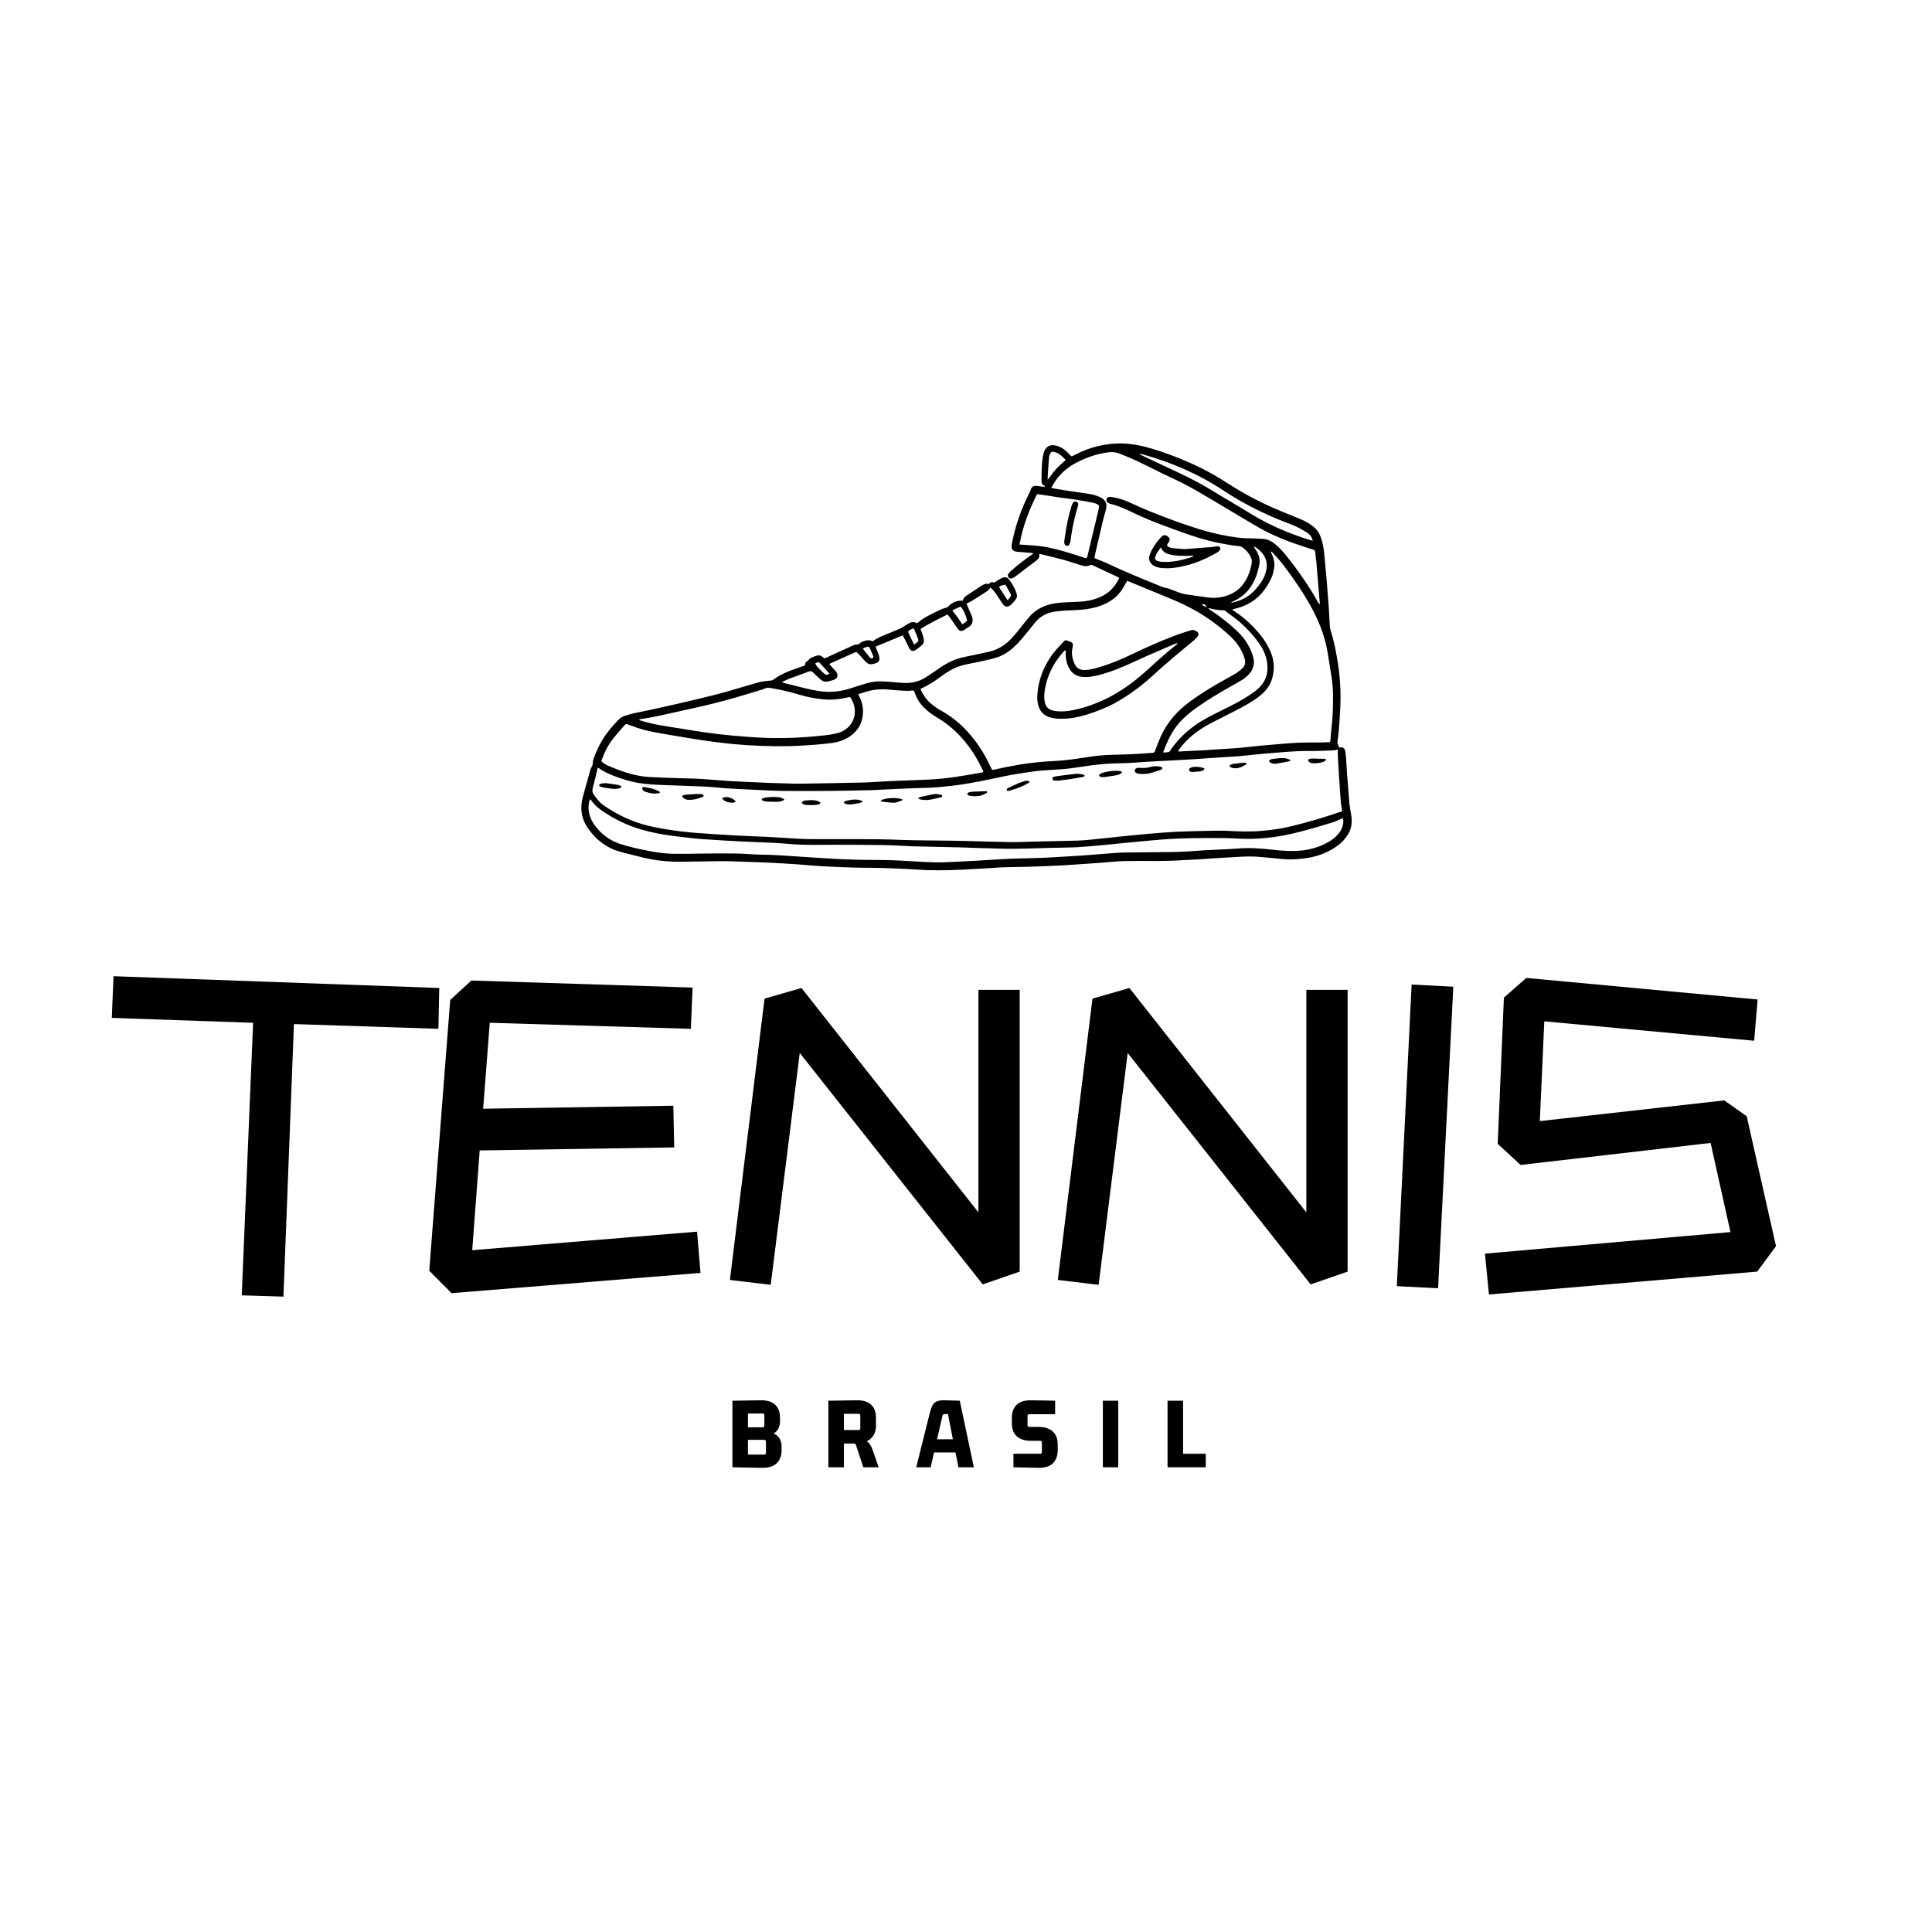 <svg version="1.0" preserveAspectRatio="xMidYMid meet" height="280" viewBox="0 0 210 210" zoomAndPan="magnify" width="280" xmlns:xlink="http://www.w3.org/1999/xlink" xmlns="http://www.w3.org/2000/svg"><defs><g></g><clipPath id="60542409bc"><path clip-rule="nonzero" d="M 63 48.129 L 147 48.129 L 147 94.629 L 63 94.629 Z M 63 48.129"></path></clipPath></defs><rect fill-opacity="1" height="252" y="-21" fill="#ffffff" width="252" x="-21"></rect><rect fill-opacity="1" height="252" y="-21" fill="#ffffff" width="252" x="-21"></rect><g clip-path="url(#60542409bc)"><path fill-rule="nonzero" fill-opacity="1" d="M 145.555 81.273 C 145.938 81.148 146.172 81.301 146.234 81.711 C 146.266 81.906 146.285 82.098 146.305 82.293 C 146.348 82.906 146.379 83.52 146.418 84.121 C 146.5 85.203 146.582 86.285 146.676 87.367 C 146.719 87.777 146.801 88.184 146.871 88.594 C 146.984 89.309 146.934 89.992 146.555 90.637 C 146.285 91.086 145.957 91.484 145.547 91.801 C 144.547 92.574 143.406 93.043 142.164 93.25 C 141.176 93.402 140.188 93.465 139.191 93.352 C 138.449 93.27 137.699 93.219 136.961 93.148 C 136.25 93.074 135.551 93.086 134.84 93.125 C 134.051 93.176 133.266 93.219 132.477 93.258 C 131.777 93.301 131.078 93.359 130.387 93.402 C 128.766 93.492 127.141 93.598 125.516 93.586 C 124.402 93.574 123.293 93.574 122.184 93.598 C 121.586 93.605 120.988 93.668 120.383 93.719 C 119.469 93.789 118.555 93.863 117.629 93.922 C 116.887 93.973 116.156 94.023 115.418 94.066 C 114.141 94.129 112.867 94.18 111.602 94.219 C 110.84 94.238 110.09 94.238 109.328 94.262 C 108.855 94.27 108.395 94.312 107.93 94.34 C 107.223 94.383 106.5 94.422 105.793 94.465 C 104.094 94.566 102.387 94.629 100.691 94.578 C 100.055 94.555 99.418 94.496 98.77 94.465 C 97.73 94.414 96.703 94.371 95.664 94.34 C 94.707 94.312 93.762 94.332 92.805 94.301 C 91.652 94.27 90.5 94.219 89.359 94.156 C 88.426 94.105 87.488 94.004 86.551 93.941 C 85.566 93.871 84.59 93.82 83.602 93.77 C 82.512 93.719 81.422 93.68 80.32 93.648 C 79.621 93.625 78.922 93.598 78.223 93.605 C 76.824 93.617 75.426 93.656 74.027 93.668 C 72.598 93.68 71.191 93.535 69.801 93.188 C 69 92.984 68.188 92.801 67.387 92.574 C 65.926 92.168 64.793 91.289 63.93 90.062 C 63.199 89.023 63.016 87.879 63.344 86.652 C 63.613 85.664 63.891 84.672 64.168 83.68 C 64.207 83.527 64.312 83.395 64.371 83.242 C 64.395 83.191 64.414 83.141 64.414 83.09 C 64.445 82.906 64.434 82.711 64.496 82.539 C 64.773 81.781 65.094 81.035 65.523 80.344 C 66.027 79.535 66.645 78.832 67.305 78.156 C 67.5 77.965 67.766 77.852 68.031 77.77 C 68.703 77.555 69.379 77.422 70.07 77.289 C 70.789 77.145 71.5 76.984 72.207 76.82 C 73.379 76.555 74.551 76.301 75.715 76.012 C 76.773 75.758 77.844 75.504 78.891 75.207 C 80.094 74.871 81.289 74.492 82.492 74.156 C 82.883 74.043 83.305 74.043 83.703 73.98 C 83.809 73.973 83.93 73.961 84.004 73.91 C 84.844 73.285 85.801 72.91 86.789 72.582 C 87.027 72.5 87.262 72.41 87.508 72.316 C 87.52 72.246 87.52 72.184 87.531 72.133 C 87.551 72.062 87.57 71.961 87.621 71.938 C 87.84 71.848 87.941 71.613 88.145 71.512 C 88.352 71.406 88.566 71.336 88.785 71.266 C 89.02 71.184 89.238 71.254 89.422 71.418 C 89.605 71.582 89.605 71.582 89.824 71.48 C 90.676 71.09 91.531 70.703 92.371 70.316 C 92.547 70.234 92.723 70.141 92.906 70.082 C 93.031 70.039 93.164 70.059 93.328 70.051 C 93.523 69.793 93.844 69.691 94.172 69.621 C 94.367 69.582 94.562 69.57 94.746 69.672 C 94.801 69.691 94.891 69.703 94.922 69.672 C 95.395 69.293 95.973 69.102 96.527 68.867 C 96.949 68.691 97.379 68.527 97.801 68.344 C 98.008 68.254 98.191 68.121 98.387 67.996 C 98.551 67.895 98.719 67.781 98.891 67.703 C 99.117 67.598 99.355 67.578 99.582 67.703 C 99.652 67.742 99.715 67.742 99.777 67.68 C 100.363 67.141 101.094 66.832 101.793 66.477 C 101.977 66.383 102.16 66.293 102.348 66.211 C 102.512 66.141 102.688 66.109 102.859 66.047 C 102.922 66.027 103.004 66.008 103.047 65.957 C 103.395 65.527 103.992 65.262 104.539 65.293 C 104.566 65.293 104.598 65.293 104.648 65.293 C 104.703 64.996 104.918 64.82 105.145 64.68 C 105.68 64.32 106.234 63.973 106.777 63.617 C 106.996 63.473 107.223 63.391 107.477 63.496 C 107.52 63.453 107.551 63.414 107.582 63.383 C 107.672 63.289 107.785 63.238 107.91 63.289 C 108.043 63.352 108.117 63.289 108.219 63.23 C 108.453 63.074 108.703 62.914 108.957 62.801 C 109.238 62.68 109.516 62.758 109.688 62.996 C 110.027 63.453 110.316 63.945 110.5 64.496 C 110.582 64.762 110.543 64.996 110.367 65.211 C 110.215 65.395 110.059 65.586 109.863 65.75 C 109.523 66.035 109.227 65.984 108.969 65.617 C 108.734 65.27 108.516 64.914 108.281 64.578 C 108.105 64.32 107.91 64.078 107.652 63.863 C 107.457 64.219 107.117 64.363 106.809 64.566 C 106.441 64.812 106.07 65.047 105.688 65.281 C 105.484 65.402 105.277 65.508 105.051 65.629 C 105.082 65.68 105.102 65.742 105.133 65.801 C 105.297 66.191 105.473 66.578 105.637 66.965 C 105.668 67.039 105.68 67.121 105.699 67.199 C 105.77 67.621 105.656 67.957 105.258 68.172 C 105.113 68.242 104.988 68.355 104.848 68.445 C 104.508 68.672 104.289 68.621 104.062 68.285 C 103.766 67.844 103.457 67.414 103.148 66.988 C 103.098 66.926 103.047 66.863 102.984 66.793 C 101.988 67.293 100.988 67.762 100.055 68.375 C 100.137 68.578 100.219 68.785 100.281 68.977 C 100.332 69.152 100.383 69.324 100.414 69.5 C 100.453 69.742 100.395 69.969 100.207 70.121 C 99.992 70.316 99.754 70.508 99.508 70.664 C 99.23 70.836 98.996 70.754 98.832 70.457 C 98.664 70.152 98.531 69.848 98.379 69.539 C 98.297 69.375 98.203 69.223 98.121 69.059 C 97.133 69.469 96.168 69.875 95.18 70.285 C 95.199 70.367 95.211 70.43 95.242 70.488 C 95.324 70.691 95.426 70.887 95.5 71.102 C 95.551 71.254 95.582 71.418 95.59 71.582 C 95.602 71.816 95.477 71.98 95.25 72.07 C 95.223 72.082 95.191 72.094 95.16 72.102 C 94.523 72.297 94.348 72.234 93.914 71.734 C 93.688 71.469 93.453 71.223 93.215 70.98 C 93.07 70.824 93.07 70.848 92.887 70.93 C 92.27 71.215 91.641 71.48 91.027 71.766 C 90.77 71.879 90.512 71.988 90.266 72.102 C 90.234 72.121 90.191 72.145 90.141 72.172 C 90.184 72.234 90.223 72.285 90.266 72.336 C 90.387 72.469 90.523 72.613 90.656 72.746 C 90.719 72.809 90.77 72.859 90.82 72.93 C 91.199 73.391 91.078 73.766 90.5 73.941 C 90.367 73.98 90.234 74.012 90.102 74.051 C 89.762 74.156 89.441 74.082 89.184 73.848 C 88.906 73.602 88.641 73.359 88.383 73.094 C 88.238 72.941 88.105 72.918 87.91 72.992 C 87.211 73.266 86.492 73.512 85.781 73.777 C 85.566 73.859 85.359 73.973 85.152 74.062 C 85.113 74.082 85.082 74.113 85 74.164 C 85.102 74.195 85.164 74.227 85.238 74.246 C 85.883 74.41 86.531 74.562 87.168 74.727 C 87.949 74.922 88.734 75.105 89.543 75.176 C 90.551 75.258 91.531 75.125 92.484 74.809 C 93.031 74.625 93.574 74.461 94.133 74.289 C 94.695 74.125 95.273 74.031 95.859 74.062 C 96.559 74.094 97.258 74.156 97.945 74.215 C 98.852 74.297 99.727 74.164 100.508 73.695 C 100.93 73.441 101.328 73.164 101.742 72.879 C 102.512 72.336 103.312 71.828 104.23 71.562 C 104.648 71.438 105.094 71.355 105.523 71.266 C 106.203 71.121 106.891 70.988 107.57 70.824 C 108.445 70.613 109.184 70.164 109.824 69.52 C 110.367 68.957 110.84 68.344 111.324 67.73 C 111.551 67.445 111.777 67.172 112.012 66.906 C 112.598 66.273 113.34 65.895 114.16 65.68 C 114.574 65.578 115.004 65.527 115.426 65.496 C 116.074 65.445 116.723 65.445 117.371 65.402 C 118.297 65.344 119.191 65.148 120.012 64.68 C 120.742 64.262 121.246 63.648 121.617 62.902 C 121.629 62.871 121.629 62.84 121.637 62.789 C 121.535 62.738 121.434 62.688 121.328 62.637 C 120.484 62.25 119.645 61.859 118.809 61.461 C 118.664 61.391 118.543 61.391 118.387 61.461 C 118.109 61.594 117.824 61.535 117.547 61.453 C 116.93 61.27 116.332 61.055 115.715 60.879 C 114.902 60.656 114.09 60.473 113.277 60.27 C 113.184 60.246 113.094 60.238 112.957 60.219 C 113.043 60.586 112.836 60.789 112.59 60.973 C 111.93 61.473 111.273 61.973 110.613 62.473 C 110.48 62.574 110.348 62.668 110.215 62.758 C 110.141 62.809 110.059 62.852 109.965 62.871 C 109.824 62.914 109.711 62.863 109.617 62.75 C 109.535 62.648 109.516 62.516 109.586 62.402 C 109.656 62.289 109.75 62.176 109.852 62.086 C 110.582 61.441 111.355 60.84 112.156 60.289 C 112.207 60.258 112.25 60.219 112.344 60.137 C 112.207 60.113 112.125 60.105 112.055 60.094 C 111.57 60.055 111.086 60.023 110.605 59.98 C 110.078 59.941 109.875 59.676 109.977 59.156 C 110.16 58.164 110.418 57.195 110.75 56.246 C 111.066 55.305 111.477 54.406 111.91 53.52 C 111.961 53.426 112.004 53.324 112.035 53.223 C 112.137 52.918 112.312 52.785 112.641 52.812 C 112.887 52.836 113.133 52.875 113.371 52.906 C 113.441 52.918 113.535 52.945 113.574 52.844 C 113.566 52.824 113.555 52.805 113.547 52.793 C 113.258 52.723 113.207 52.508 113.207 52.254 C 113.207 51.477 113.215 50.699 113.309 49.934 C 113.34 49.668 113.391 49.402 113.473 49.148 C 113.688 48.504 114.16 48.27 114.852 48.453 C 115.305 48.578 115.672 48.82 116.004 49.148 C 116.117 49.262 116.219 49.375 116.332 49.484 C 116.465 49.629 116.465 49.629 116.641 49.535 C 117.051 49.344 117.453 49.129 117.863 48.965 C 118.902 48.547 119.992 48.301 121.113 48.219 C 122.418 48.129 123.684 48.332 124.93 48.688 C 126.902 49.262 128.816 50.016 130.656 50.926 C 131.57 51.383 132.457 51.906 133.32 52.457 C 135.223 53.684 137.207 54.742 139.312 55.59 C 140.055 55.887 140.793 56.184 141.523 56.5 C 141.996 56.703 142.441 56.98 142.84 57.316 C 143.293 57.695 143.52 58.207 143.684 58.758 C 143.828 59.277 143.898 59.809 143.953 60.352 C 144.035 61.156 144.105 61.953 144.176 62.758 C 144.219 63.238 144.262 63.719 144.289 64.199 C 144.332 64.781 144.383 65.352 144.426 65.934 C 144.465 66.598 144.496 67.273 144.539 67.938 C 144.547 68.121 144.57 68.312 144.621 68.488 C 145.012 69.691 145.246 70.938 145.441 72.195 C 145.711 73.98 145.773 75.77 145.648 77.566 C 145.605 78.125 145.586 78.688 145.535 79.25 C 145.492 79.711 145.434 80.16 145.379 80.609 C 145.371 80.719 145.359 80.824 145.434 80.934 C 145.516 81.027 145.523 81.148 145.555 81.273 Z M 64.98 83.469 C 64.957 83.488 64.949 83.496 64.949 83.52 C 64.785 84.223 64.629 84.938 64.434 85.633 C 64.363 85.906 64.371 86.113 64.535 86.355 C 64.836 86.797 65.152 87.203 65.586 87.512 C 66.656 88.266 67.809 88.879 69.039 89.328 C 70.027 89.684 71.047 89.91 72.074 90.082 C 73.391 90.309 74.727 90.473 76.062 90.562 C 77.34 90.645 78.605 90.738 79.879 90.809 C 81.031 90.871 82.184 90.91 83.324 90.961 C 83.992 90.992 84.648 91.043 85.32 91.074 C 86.184 91.125 87.035 91.195 87.898 91.207 C 91.211 91.238 94.523 91.156 97.832 91.289 C 99.672 91.359 101.516 91.352 103.355 91.379 C 104.074 91.391 104.785 91.402 105.504 91.422 C 106.953 91.461 108.395 91.512 109.844 91.535 C 110.758 91.543 111.684 91.492 112.598 91.473 C 114.102 91.441 115.613 91.41 117.113 91.371 C 117.617 91.359 118.133 91.309 118.637 91.258 C 119.777 91.145 120.906 91.023 122.039 90.902 C 123.066 90.797 124.094 90.695 125.133 90.605 C 126.121 90.523 127.117 90.441 128.105 90.398 C 129.379 90.348 130.656 90.32 131.93 90.297 C 132.426 90.289 132.918 90.289 133.41 90.309 C 134.668 90.379 135.922 90.422 137.184 90.309 C 138.223 90.215 139.262 90.074 140.281 89.828 C 141.207 89.605 142.133 89.359 143.035 89.094 C 143.922 88.836 144.793 88.543 145.668 88.254 C 145.906 88.184 145.895 88.176 145.855 87.938 C 145.812 87.684 145.762 87.43 145.742 87.164 C 145.668 86.273 145.617 85.387 145.555 84.5 C 145.547 84.387 145.535 84.273 145.535 84.16 C 145.484 83.262 145.402 82.363 145.41 81.477 C 145.246 81.508 145.074 81.566 144.898 81.566 C 144.012 81.598 143.117 81.641 142.234 81.629 C 140.652 81.617 139.086 81.793 137.516 81.914 C 136.289 82.016 135.078 82.191 133.855 82.25 C 132.465 82.324 131.086 82.445 129.699 82.527 C 128.383 82.609 127.059 82.672 125.742 82.742 C 125.227 82.773 124.703 82.805 124.188 82.832 C 123.344 82.887 122.5 82.965 121.648 82.965 C 120.281 82.977 118.922 83.129 117.574 83.344 C 116.773 83.469 115.961 83.578 115.148 83.629 C 114.121 83.703 113.094 83.73 112.086 83.887 C 111.16 84.027 110.234 84.16 109.32 84.344 C 107.57 84.703 105.832 85.109 104.062 85.336 C 102.758 85.5 101.453 85.641 100.137 85.652 C 99.867 85.652 99.613 85.664 99.344 85.672 C 98.348 85.715 97.34 85.754 96.344 85.805 C 95.809 85.824 95.273 85.875 94.738 85.887 C 93.195 85.918 91.652 85.957 90.102 85.969 C 88.402 85.98 86.695 85.988 85 85.969 C 83.848 85.949 82.695 85.875 81.555 85.824 C 80.68 85.785 79.797 85.742 78.922 85.684 C 78.16 85.633 77.402 85.531 76.641 85.5 C 75.078 85.426 73.504 85.387 71.93 85.324 C 71.055 85.293 70.191 85.242 69.328 85.09 C 68.434 84.938 67.57 84.66 66.727 84.336 C 66.141 84.109 65.574 83.863 65.07 83.477 C 65.031 83.477 65 83.477 64.98 83.469 Z M 100.062 74.871 C 100.086 74.941 100.094 74.992 100.117 75.043 C 100.363 75.562 100.68 76.035 101.125 76.422 C 101.516 76.758 101.945 77.055 102.398 77.301 C 103.754 78.066 104.875 79.098 105.832 80.312 C 106.605 81.293 107.211 82.355 107.734 83.477 C 107.84 83.703 107.84 83.703 108.086 83.652 C 109.012 83.438 109.945 83.254 110.891 83.098 C 112.105 82.906 113.32 82.781 114.543 82.723 C 115.664 82.672 116.762 82.516 117.875 82.344 C 118.902 82.172 119.941 82.059 120.988 82.039 C 121.863 82.027 122.727 81.988 123.602 81.945 C 124.156 81.914 124.711 81.875 125.277 81.832 C 125.422 81.824 125.492 81.773 125.547 81.629 C 125.668 81.281 125.801 80.945 125.938 80.598 C 126.562 78.996 127.562 77.656 128.918 76.586 C 129.965 75.758 131.086 75.055 132.238 74.379 C 132.93 73.98 133.629 73.602 134.316 73.207 C 134.562 73.051 134.801 72.867 135.016 72.664 C 135.355 72.359 135.418 71.969 135.273 71.539 C 135.004 70.746 134.594 70.031 134.008 69.438 C 133.145 68.57 132.188 67.812 131.168 67.129 C 129.855 66.25 128.445 65.559 126.973 64.965 C 125.77 64.465 124.559 63.973 123.355 63.473 C 123.086 63.363 122.809 63.25 122.523 63.129 C 122.469 63.219 122.441 63.289 122.398 63.352 C 122.203 63.668 122.027 64.016 121.801 64.312 C 121.156 65.168 120.258 65.66 119.242 65.965 C 118.43 66.211 117.586 66.293 116.734 66.324 C 116.043 66.355 115.344 66.375 114.664 66.477 C 113.781 66.609 113.012 67.008 112.453 67.73 C 112.258 67.988 112.043 68.242 111.84 68.496 C 111.312 69.152 110.789 69.805 110.172 70.367 C 109.566 70.918 108.867 71.336 108.062 71.551 C 107.336 71.746 106.594 71.887 105.852 72.051 C 105.402 72.152 104.949 72.215 104.508 72.348 C 103.664 72.594 102.922 73.051 102.223 73.574 C 101.781 73.898 101.328 74.215 100.848 74.473 C 100.59 74.625 100.344 74.746 100.062 74.871 Z M 93.289 75.453 C 93.328 75.531 93.34 75.586 93.359 75.625 C 93.68 76.195 93.824 76.809 93.801 77.465 C 93.77 78.496 93.34 79.32 92.516 79.945 C 91.891 80.414 91.168 80.66 90.398 80.762 C 89.762 80.844 89.125 80.914 88.484 80.957 C 87.621 81.016 86.77 81.078 85.906 81.098 C 83.828 81.148 81.75 81.066 79.672 80.875 C 78.191 80.73 76.723 80.527 75.25 80.293 C 74.305 80.137 73.371 79.984 72.434 79.82 C 71.785 79.711 71.137 79.598 70.5 79.453 C 69.719 79.281 68.969 79.023 68.227 78.73 C 68.094 78.68 68.004 78.688 67.91 78.801 C 67.52 79.262 67.109 79.711 66.727 80.18 C 66.16 80.883 65.738 81.68 65.43 82.527 C 65.359 82.723 65.359 82.762 65.523 82.887 C 65.68 82.996 65.832 83.109 65.996 83.18 C 66.418 83.363 66.84 83.539 67.273 83.703 C 68.352 84.102 69.461 84.395 70.625 84.457 C 71.582 84.508 72.547 84.551 73.504 84.578 C 74.348 84.609 75.199 84.609 76.043 84.66 C 77.184 84.723 78.328 84.836 79.457 84.906 C 80.559 84.969 81.656 85.008 82.758 85.059 C 82.902 85.07 83.035 85.07 83.18 85.082 C 84.445 85.109 85.711 85.184 86.973 85.184 C 89.215 85.16 91.457 85.102 93.711 85.059 C 93.977 85.051 94.254 85.051 94.523 85.027 C 95.242 84.988 95.961 84.938 96.691 84.906 C 97.895 84.855 99.109 84.805 100.312 84.766 C 101.461 84.723 102.605 84.633 103.746 84.469 C 104.734 84.324 105.719 84.141 106.707 83.969 C 106.77 83.957 106.82 83.926 106.891 83.895 C 106.871 83.836 106.859 83.785 106.84 83.742 C 106.285 82.578 105.629 81.477 104.793 80.496 C 103.992 79.555 103.086 78.73 102.02 78.098 C 101.75 77.941 101.492 77.758 101.238 77.586 C 100.559 77.105 99.98 76.535 99.621 75.77 C 99.551 75.605 99.477 75.441 99.418 75.27 C 99.336 75.043 99.336 75.043 99.086 75.062 C 98.922 75.082 98.758 75.105 98.594 75.094 C 98.027 75.062 97.461 75.043 96.898 74.98 C 96.004 74.891 95.109 74.891 94.234 75.164 C 93.926 75.258 93.629 75.348 93.289 75.453 Z M 114.285 53.02 C 114.336 53.039 114.367 53.059 114.398 53.07 C 114.914 53.152 115.418 53.242 115.93 53.324 C 116.723 53.445 117.516 53.551 118.297 53.672 C 118.75 53.742 119.199 53.855 119.613 54.059 C 120.176 54.348 120.363 54.734 120.219 55.348 C 120.207 55.387 120.199 55.43 120.188 55.469 C 120.094 55.828 119.992 56.172 119.898 56.531 C 119.621 57.695 119.355 58.848 119.086 60.012 C 119.035 60.227 118.996 60.441 118.953 60.645 C 119.035 60.688 119.086 60.707 119.141 60.738 C 119.57 60.91 120.012 61.074 120.434 61.277 C 122.254 62.137 124.117 62.891 125.977 63.648 C 126.191 63.738 126.418 63.852 126.645 63.883 C 126.953 63.934 127.23 64.047 127.508 64.16 C 127.961 64.332 128.402 64.527 128.887 64.598 C 129.668 64.719 130.449 64.82 131.23 64.934 C 131.84 65.027 132.426 64.996 133.02 64.844 C 133.762 64.648 134.418 64.312 134.922 63.738 C 135.562 63.023 135.891 62.156 136.055 61.227 C 136.105 60.934 136.035 60.645 135.867 60.379 C 135.652 60.031 135.387 59.738 135.059 59.504 C 134.965 59.43 134.84 59.391 134.719 59.371 C 134.469 59.328 134.215 59.32 133.957 59.277 C 132.805 59.105 131.672 58.867 130.562 58.543 C 129.195 58.133 127.848 57.633 126.512 57.133 C 125.391 56.715 124.281 56.266 123.199 55.746 C 122.379 55.348 121.555 54.969 120.66 54.754 C 120.578 54.734 120.484 54.691 120.414 54.641 C 120.289 54.551 120.238 54.426 120.27 54.273 C 120.301 54.121 120.426 54.02 120.578 54.008 C 120.672 54 120.773 54.008 120.875 54.027 C 121.535 54.141 122.172 54.324 122.777 54.609 C 124.332 55.348 125.926 55.969 127.539 56.562 C 129.289 57.195 131.035 57.797 132.867 58.156 C 133.844 58.34 134.82 58.523 135.816 58.512 C 136.25 58.512 136.691 58.551 137.125 58.562 C 137.699 58.574 138.191 58.797 138.625 59.164 C 139.098 59.555 139.5 60.004 139.879 60.484 C 141.145 62.074 142.316 63.75 143.305 65.535 C 143.336 65.598 143.387 65.648 143.418 65.699 C 143.457 65.598 143.457 65.527 143.449 65.445 C 143.387 64.762 143.324 64.078 143.273 63.391 C 143.211 62.617 143.148 61.832 143.078 61.055 C 143.047 60.707 142.984 60.359 142.953 60.012 C 142.945 59.848 142.863 59.77 142.707 59.727 C 142.398 59.637 142.09 59.543 141.793 59.441 C 140.086 58.891 138.41 58.246 136.855 57.359 C 135.18 56.398 133.547 55.387 131.879 54.406 C 130.922 53.836 129.957 53.262 128.98 52.742 C 128.137 52.293 127.254 51.906 126.387 51.488 C 125.434 51.016 124.484 50.527 123.52 50.078 C 122.934 49.801 122.336 49.559 121.73 49.32 C 121.352 49.168 120.949 49.109 120.516 49.16 C 119.273 49.312 118.121 49.711 117.02 50.273 C 115.891 50.855 115.016 51.691 114.398 52.785 C 114.355 52.836 114.328 52.926 114.285 53.02 Z M 128.035 81.66 C 128.117 81.668 128.156 81.68 128.207 81.68 C 129 81.641 129.781 81.609 130.574 81.566 C 131.027 81.547 131.477 81.508 131.93 81.477 C 132.527 81.434 133.125 81.406 133.73 81.363 C 134.223 81.332 134.719 81.293 135.199 81.242 C 135.777 81.191 136.363 81.117 136.938 81.059 C 137.699 80.984 138.461 80.934 139.223 80.863 C 140.168 80.781 141.125 80.711 142.078 80.711 C 142.637 80.711 143.199 80.699 143.758 80.699 C 143.98 80.699 144.199 80.68 144.426 80.68 C 144.547 80.68 144.598 80.629 144.609 80.504 C 144.621 80.281 144.641 80.047 144.66 79.82 C 144.734 79.004 144.836 78.18 144.867 77.359 C 144.906 76.105 144.938 74.848 144.734 73.602 C 144.578 72.664 144.445 71.715 144.281 70.773 C 143.973 69.07 143.344 67.465 142.5 65.945 C 141.668 64.434 140.691 63.004 139.652 61.625 C 139.242 61.086 138.809 60.555 138.328 60.074 C 138.273 60.023 138.234 59.953 138.141 59.953 C 138.141 59.973 138.133 59.98 138.133 59.992 C 138.164 60.062 138.191 60.125 138.223 60.195 C 138.449 60.668 138.582 61.168 138.5 61.688 C 138.441 62.055 138.367 62.434 138.215 62.77 C 137.441 64.504 136.199 65.699 134.297 66.148 C 134.191 66.168 134.078 66.211 133.938 66.25 C 134.008 66.312 134.039 66.344 134.078 66.375 C 135.078 67.008 135.941 67.793 136.723 68.684 C 137.32 69.355 137.801 70.102 138.141 70.93 C 138.523 71.879 138.555 72.848 138.254 73.828 C 138.02 74.574 137.547 75.164 136.93 75.645 C 136.074 76.32 135.117 76.82 134.152 77.32 C 133.289 77.77 132.402 78.188 131.539 78.648 C 130.223 79.352 129.051 80.242 128.168 81.457 C 128.125 81.516 128.094 81.578 128.035 81.66 Z M 64.168 86.898 C 64.145 86.898 64.125 86.898 64.105 86.906 C 64.012 87.223 63.949 87.551 63.973 87.887 C 64.012 88.52 64.219 89.102 64.59 89.625 C 65.32 90.656 66.273 91.371 67.488 91.758 C 68.484 92.074 69.504 92.301 70.531 92.492 C 71.375 92.656 72.219 92.777 73.07 92.801 C 74.266 92.82 75.457 92.789 76.648 92.777 C 77.738 92.77 78.82 92.75 79.91 92.77 C 80.824 92.777 81.73 92.883 82.645 92.891 C 84.363 92.91 86.078 93.066 87.785 93.168 C 89.02 93.238 90.266 93.34 91.5 93.391 C 92.754 93.441 94.02 93.484 95.273 93.473 C 96.988 93.465 98.707 93.586 100.426 93.688 C 101.227 93.73 102.02 93.75 102.809 93.719 C 103.859 93.68 104.906 93.617 105.965 93.566 C 106.512 93.535 107.066 93.492 107.613 93.465 C 108.559 93.414 109.492 93.34 110.441 93.32 C 111.941 93.281 113.441 93.258 114.945 93.156 C 115.777 93.098 116.621 93.055 117.453 93.004 C 118.297 92.941 119.141 92.871 119.98 92.809 C 120.691 92.758 121.391 92.688 122.102 92.668 C 123.809 92.637 125.523 92.637 127.23 92.617 C 127.816 92.605 128.395 92.586 128.98 92.555 C 129.629 92.523 130.273 92.461 130.922 92.422 C 132.148 92.352 133.371 92.32 134.594 92.227 C 135.848 92.125 137.094 92.219 138.328 92.359 C 139.148 92.461 139.961 92.516 140.785 92.492 C 141.969 92.461 143.086 92.207 144.125 91.668 C 144.734 91.359 145.27 90.961 145.66 90.379 C 145.883 90.055 145.996 89.695 146.02 89.297 C 146.02 89.184 145.996 89.062 145.977 88.93 C 145.895 88.961 145.855 88.98 145.812 88.992 C 145.473 89.133 145.145 89.309 144.793 89.41 C 143.613 89.766 142.418 90.125 141.215 90.43 C 139.262 90.93 137.289 91.227 135.262 91.176 C 134.469 91.156 133.668 91.094 132.875 91.094 C 130.758 91.086 128.629 91.074 126.523 91.238 C 125.699 91.297 124.867 91.371 124.043 91.453 C 123.262 91.523 122.492 91.605 121.711 91.676 C 121.031 91.746 120.352 91.82 119.672 91.879 C 118.77 91.961 117.875 92.043 116.969 92.094 C 116.086 92.137 115.191 92.137 114.305 92.156 C 113.492 92.176 112.68 92.207 111.867 92.227 C 110.934 92.25 109.996 92.27 109.062 92.25 C 107.477 92.219 105.895 92.156 104.301 92.105 C 102.645 92.062 100.98 92.035 99.324 91.992 C 98.305 91.961 97.289 91.879 96.27 91.859 C 94.512 91.828 92.754 91.82 90.996 91.82 C 89.348 91.82 87.703 91.879 86.07 91.758 C 85.41 91.707 84.762 91.645 84.105 91.613 C 82.801 91.555 81.492 91.512 80.188 91.441 C 79.066 91.391 77.934 91.309 76.816 91.238 C 76.445 91.219 76.074 91.195 75.703 91.156 C 74.82 91.062 73.934 90.961 73.062 90.848 C 71.98 90.707 70.902 90.504 69.852 90.207 C 68.258 89.766 66.801 89.051 65.441 88.125 C 64.98 87.805 64.559 87.438 64.25 86.969 C 64.199 86.949 64.176 86.918 64.168 86.898 Z M 69.484 78.199 C 69.484 78.219 69.484 78.23 69.473 78.25 C 69.535 78.281 69.598 78.309 69.668 78.332 C 70.523 78.586 71.387 78.781 72.258 78.914 C 73.359 79.086 74.461 79.27 75.57 79.445 C 76.395 79.566 77.215 79.699 78.039 79.793 C 79.086 79.914 80.145 80.004 81.207 80.086 C 81.977 80.148 82.746 80.188 83.52 80.211 C 85.492 80.262 87.469 80.168 89.434 79.953 C 89.895 79.902 90.367 79.844 90.82 79.738 C 91.336 79.629 91.809 79.414 92.188 79.047 C 93.07 78.219 93.125 76.934 92.508 75.922 C 92.395 75.738 92.395 75.738 92.168 75.797 C 91.281 76.012 90.387 76.105 89.473 76.012 C 88.609 75.93 87.766 75.77 86.934 75.523 C 85.895 75.207 84.836 74.961 83.766 74.789 C 83.52 74.746 83.281 74.738 83.047 74.879 C 82.953 74.93 82.852 74.949 82.746 74.98 C 82.242 75.137 81.738 75.289 81.234 75.441 C 79.652 75.922 78.047 76.359 76.434 76.738 C 75.191 77.023 73.945 77.289 72.703 77.566 C 72.125 77.688 71.551 77.832 70.965 77.941 C 70.531 78.023 70.102 78.086 69.68 78.148 C 69.617 78.168 69.543 78.188 69.484 78.199 Z M 110.809 59.188 C 110.984 59.195 111.129 59.207 111.262 59.215 C 111.879 59.266 112.508 59.289 113.125 59.371 C 114.297 59.523 115.438 59.859 116.566 60.207 C 117.012 60.34 117.441 60.492 117.875 60.637 C 118.09 60.707 118.121 60.688 118.191 60.473 C 118.203 60.453 118.203 60.422 118.215 60.402 C 118.328 59.91 118.441 59.422 118.562 58.922 C 118.801 57.941 119.035 56.949 119.273 55.969 C 119.336 55.723 119.395 55.48 119.438 55.234 C 119.488 54.949 119.449 54.875 119.18 54.766 C 119.078 54.723 118.965 54.672 118.852 54.652 C 118.273 54.539 117.688 54.426 117.102 54.336 C 116.527 54.242 115.953 54.184 115.363 54.102 C 114.562 53.988 113.762 53.855 112.949 53.734 C 112.723 53.703 112.723 53.703 112.629 53.906 C 111.922 55.324 111.344 56.805 110.984 58.348 C 110.945 58.625 110.883 58.879 110.809 59.188 Z M 126.418 81.793 C 126.801 81.762 127.148 81.855 127.293 81.434 C 127.293 81.426 127.305 81.426 127.305 81.414 C 128.156 80.23 129.195 79.25 130.441 78.473 C 131.488 77.832 132.609 77.309 133.711 76.758 C 134.676 76.27 135.621 75.746 136.484 75.082 C 137.598 74.227 137.957 73.102 137.68 71.754 C 137.535 71.051 137.215 70.406 136.793 69.836 C 135.93 68.641 134.883 67.621 133.668 66.773 C 133.523 66.672 133.371 66.566 133.238 66.445 C 133.156 66.363 133.062 66.332 132.949 66.332 C 132.445 66.332 131.953 66.25 131.469 66.117 C 131.426 66.109 131.387 66.109 131.344 66.109 C 131.395 66.191 131.457 66.242 131.52 66.281 C 132.566 66.957 133.547 67.73 134.461 68.59 C 135.293 69.375 135.898 70.305 136.207 71.406 C 136.395 72.07 136.281 72.684 135.816 73.215 C 135.582 73.48 135.324 73.715 135.016 73.898 C 134.637 74.125 134.254 74.348 133.863 74.562 C 132.539 75.309 131.223 76.086 129.977 76.984 C 129.289 77.484 128.641 78.016 128.094 78.668 C 127.488 79.395 127.047 80.219 126.688 81.098 C 126.605 81.312 126.531 81.527 126.418 81.793 Z M 123.91 49.332 C 123.898 49.352 123.898 49.375 123.891 49.383 C 123.922 49.402 123.941 49.414 123.973 49.434 C 124.855 49.852 125.742 50.262 126.625 50.68 C 128.238 51.438 129.855 52.172 131.387 53.102 C 132.938 54.039 134.5 54.957 136.043 55.898 C 138.059 57.125 140.219 58.031 142.473 58.727 C 142.531 58.746 142.605 58.746 142.695 58.758 C 142.582 58.359 142.379 58.082 142.07 57.891 C 141.699 57.664 141.328 57.441 140.938 57.254 C 140.547 57.07 140.137 56.918 139.727 56.766 C 137.34 55.848 135.078 54.703 132.949 53.293 C 130.234 51.508 127.281 50.23 124.148 49.375 C 124.062 49.363 123.98 49.344 123.91 49.332 Z M 136.312 59.43 C 136.312 59.473 136.301 59.492 136.312 59.504 C 136.344 59.555 136.383 59.613 136.426 59.664 C 136.824 60.195 137.012 60.789 136.867 61.461 C 136.785 61.82 136.703 62.176 136.578 62.523 C 136.117 63.84 135.281 64.844 133.965 65.395 C 133.914 65.414 133.875 65.445 133.801 65.477 C 133.863 65.484 133.883 65.508 133.906 65.496 C 133.957 65.496 134.008 65.484 134.051 65.477 C 135.027 65.25 135.848 64.781 136.508 64.027 C 136.949 63.516 137.34 62.973 137.547 62.32 C 137.711 61.82 137.762 61.32 137.586 60.809 C 137.391 60.238 136.988 59.828 136.484 59.492 C 136.434 59.461 136.371 59.449 136.312 59.43 Z M 113.883 52.152 C 114.203 51.742 114.461 51.344 114.777 50.996 C 115.098 50.641 115.469 50.332 115.84 49.996 C 115.57 49.73 115.324 49.445 114.984 49.27 C 114.852 49.199 114.695 49.148 114.543 49.117 C 114.348 49.066 114.223 49.137 114.141 49.312 C 114.09 49.434 114.039 49.578 114.027 49.711 C 113.965 50.445 113.926 51.172 113.875 51.906 C 113.875 51.977 113.883 52.047 113.883 52.152 Z M 103.508 66.355 C 103.727 66.629 103.91 66.855 104.086 67.098 C 104.258 67.344 104.414 67.598 104.598 67.863 C 104.723 67.781 104.824 67.723 104.918 67.652 C 105.113 67.52 105.133 67.457 105.07 67.242 C 104.957 66.844 104.785 66.457 104.566 66.109 C 104.477 65.957 104.426 65.934 104.258 65.996 C 104.012 66.098 103.777 66.223 103.508 66.355 Z M 109.523 65.25 C 109.629 65.117 109.711 65.016 109.801 64.914 C 109.895 64.801 109.914 64.68 109.844 64.555 C 109.668 64.23 109.492 63.914 109.32 63.598 C 109.309 63.566 109.266 63.555 109.258 63.547 C 109.125 63.578 109.012 63.605 108.887 63.637 C 108.762 63.668 108.66 63.73 108.598 63.832 C 108.906 64.293 109.207 64.75 109.523 65.25 Z M 99.363 70.07 C 99.52 69.949 99.633 69.867 99.734 69.773 C 99.816 69.703 99.848 69.602 99.816 69.508 C 99.672 69.141 99.531 68.773 99.375 68.406 C 99.336 68.312 99.262 68.293 99.168 68.336 C 98.996 68.418 98.82 68.508 98.695 68.672 C 98.902 69.133 99.117 69.582 99.363 70.07 Z M 90.152 73.215 C 89.793 72.816 89.441 72.418 89.094 72.043 C 89.051 72 88.957 71.98 88.898 71.988 C 88.805 72.012 88.711 72.062 88.609 72.113 C 88.703 72.254 88.754 72.398 88.844 72.492 C 89.094 72.746 89.348 73 89.617 73.246 C 89.781 73.391 89.926 73.379 90.152 73.215 Z M 93.781 70.5 C 94.039 70.824 94.285 71.141 94.531 71.449 C 94.551 71.48 94.582 71.512 94.625 71.531 C 94.727 71.59 94.82 71.562 94.902 71.5 C 94.934 71.469 94.941 71.379 94.922 71.328 C 94.801 71.02 94.664 70.715 94.523 70.406 C 94.5 70.355 94.41 70.285 94.355 70.297 C 94.16 70.324 93.965 70.375 93.781 70.5 Z M 131.141 66.035 C 131.004 65.668 130.922 65.629 130.605 65.719 C 130.789 65.832 130.945 65.926 131.141 66.035 Z M 131.141 66.035" fill="#000000"></path></g><path fill-rule="nonzero" fill-opacity="1" d="M 124.168 83.469 C 124.477 83.496 124.773 83.438 125.082 83.355 C 125.441 83.254 125.801 83.273 126.152 83.344 C 126.246 83.363 126.328 83.406 126.336 83.508 C 126.348 83.621 126.254 83.652 126.164 83.68 C 125.77 83.805 125.379 83.945 124.988 84.051 C 124.723 84.109 124.434 84.121 124.156 84.129 C 124.012 84.141 123.859 84.109 123.715 84.09 C 123.488 84.059 123.344 83.938 123.344 83.762 C 123.344 83.59 123.5 83.477 123.727 83.457 C 123.879 83.457 124.012 83.469 124.168 83.469 Z M 124.168 83.469" fill="#000000"></path><path fill-rule="nonzero" fill-opacity="1" d="M 114.738 84.844 C 114.695 84.844 114.637 84.844 114.582 84.836 C 114.48 84.816 114.398 84.754 114.398 84.641 C 114.387 84.527 114.461 84.457 114.562 84.426 C 114.594 84.418 114.625 84.406 114.656 84.406 C 115.016 84.355 115.363 84.293 115.727 84.254 C 116.094 84.203 116.477 84.16 116.848 84.121 C 117.145 84.078 117.434 84.121 117.719 84.191 C 117.762 84.203 117.801 84.211 117.832 84.234 C 117.914 84.273 117.914 84.367 117.832 84.406 C 117.781 84.426 117.719 84.445 117.668 84.457 C 117.215 84.539 116.762 84.621 116.312 84.691 C 115.848 84.766 115.387 84.805 114.922 84.867 C 114.859 84.836 114.809 84.836 114.738 84.844 Z M 114.738 84.844" fill="#000000"></path><path fill-rule="nonzero" fill-opacity="1" d="M 121.988 83.926 C 121.844 84.09 121.688 84.172 121.516 84.223 C 121.391 84.254 121.258 84.285 121.133 84.305 C 120.773 84.367 120.402 84.418 120.043 84.469 C 119.91 84.488 119.766 84.469 119.633 84.445 C 119.57 84.438 119.5 84.375 119.477 84.312 C 119.449 84.234 119.508 84.16 119.59 84.121 C 119.703 84.07 119.828 84.008 119.953 83.969 C 120.477 83.824 121.012 83.773 121.555 83.785 C 121.688 83.805 121.832 83.824 121.988 83.926 Z M 121.988 83.926" fill="#000000"></path><path fill-rule="nonzero" fill-opacity="1" d="M 74.996 86.938 C 74.859 86.93 74.707 86.938 74.582 86.898 C 74.449 86.855 74.316 86.773 74.215 86.684 C 74.109 86.59 74.141 86.488 74.266 86.438 C 74.367 86.398 74.469 86.387 74.574 86.379 C 74.973 86.348 75.375 86.316 75.777 86.305 C 75.949 86.297 76.117 86.316 76.289 86.324 C 76.371 86.336 76.453 86.367 76.477 86.457 C 76.496 86.562 76.402 86.602 76.332 86.633 C 75.898 86.816 75.457 86.93 74.996 86.938 Z M 74.996 86.938" fill="#000000"></path><path fill-rule="nonzero" fill-opacity="1" d="M 65.781 85.109 C 66.254 85.184 66.738 85.242 67.211 85.324 C 67.293 85.336 67.387 85.375 67.469 85.418 C 67.559 85.469 67.57 85.551 67.477 85.609 C 67.418 85.652 67.355 85.691 67.281 85.703 C 67.066 85.734 66.84 85.766 66.625 85.742 C 66.254 85.715 65.895 85.652 65.535 85.59 C 65.422 85.57 65.297 85.52 65.195 85.469 C 65.094 85.406 65.094 85.324 65.195 85.254 C 65.328 85.152 65.484 85.141 65.637 85.141 C 65.688 85.141 65.738 85.141 65.781 85.141 C 65.781 85.121 65.781 85.109 65.781 85.109 Z M 65.781 85.109" fill="#000000"></path><path fill-rule="nonzero" fill-opacity="1" d="M 99.797 86.766 C 99.867 86.723 99.91 86.684 99.949 86.664 C 100.074 86.621 100.199 86.59 100.332 86.562 C 100.672 86.488 101.012 86.438 101.34 86.348 C 101.656 86.266 101.977 86.316 102.285 86.387 C 102.348 86.398 102.398 86.469 102.43 86.531 C 102.441 86.551 102.355 86.641 102.316 86.652 C 101.629 86.797 100.949 87.051 100.207 86.93 C 99.992 86.887 99.973 86.898 99.797 86.766 Z M 99.797 86.766" fill="#000000"></path><path fill-rule="nonzero" fill-opacity="1" d="M 140.32 82.641 C 140.207 82.691 140.148 82.742 140.074 82.762 C 139.621 82.855 139.172 82.938 138.719 83.008 C 138.492 83.039 138.273 83.008 138.078 82.887 C 138.02 82.844 137.938 82.773 137.938 82.711 C 137.938 82.66 138.027 82.598 138.102 82.559 C 138.152 82.527 138.223 82.508 138.285 82.496 C 138.82 82.465 139.355 82.305 139.898 82.465 C 140.023 82.508 140.156 82.539 140.32 82.641 Z M 140.32 82.641" fill="#000000"></path><path fill-rule="nonzero" fill-opacity="1" d="M 85.258 86.898 C 85.184 86.961 85.145 87.012 85.102 87.02 C 84.938 87.07 84.773 87.145 84.609 87.145 C 84.156 87.152 83.703 87.145 83.262 87.121 C 83.137 87.113 83.004 87.07 82.891 87.012 C 82.777 86.961 82.777 86.848 82.891 86.785 C 82.996 86.734 83.109 86.703 83.223 86.684 C 83.727 86.621 84.23 86.602 84.742 86.664 C 84.906 86.703 85.07 86.766 85.258 86.898 Z M 85.258 86.898" fill="#000000"></path><path fill-rule="nonzero" fill-opacity="1" d="M 111.93 85 C 111.797 85.09 111.684 85.172 111.57 85.234 C 111.109 85.477 110.625 85.672 110.121 85.824 C 109.977 85.867 109.844 85.918 109.699 85.957 C 109.555 86 109.453 85.969 109.434 85.875 C 109.402 85.754 109.492 85.691 109.574 85.652 C 109.977 85.469 110.379 85.273 110.777 85.102 C 111.016 85.008 111.254 84.938 111.5 84.875 C 111.633 84.855 111.777 84.844 111.93 85 Z M 111.93 85" fill="#000000"></path><path fill-rule="nonzero" fill-opacity="1" d="M 95.703 87.062 C 96.055 86.703 97.574 86.633 98.121 86.918 C 98.102 86.938 98.09 86.98 98.07 86.988 C 97.73 87.121 97.391 87.285 97.012 87.254 C 96.672 87.223 96.32 87.195 95.98 87.152 C 95.891 87.145 95.809 87.09 95.703 87.062 Z M 95.703 87.062" fill="#000000"></path><path fill-rule="nonzero" fill-opacity="1" d="M 87.129 87.254 C 87.23 87.07 87.406 87.02 87.57 87.012 C 88.055 86.961 88.547 86.918 89.02 87.133 C 89.031 87.145 89.051 87.145 89.062 87.152 C 89.102 87.195 89.176 87.246 89.176 87.285 C 89.176 87.328 89.102 87.398 89.051 87.41 C 88.887 87.449 88.711 87.5 88.547 87.5 C 88.258 87.512 87.973 87.512 87.684 87.5 C 87.477 87.488 87.273 87.438 87.129 87.254 Z M 87.129 87.254" fill="#000000"></path><path fill-rule="nonzero" fill-opacity="1" d="M 105.125 86.297 C 105.184 86.152 105.32 86.121 105.441 86.09 C 105.555 86.059 105.688 86.059 105.801 86.051 C 106.266 86.031 106.719 86.008 107.18 86 C 107.223 86 107.273 86.039 107.324 86.059 C 107.293 86.102 107.281 86.172 107.242 86.191 C 107.066 86.285 106.891 86.387 106.707 86.449 C 106.297 86.57 105.863 86.57 105.441 86.5 C 105.309 86.48 105.184 86.438 105.125 86.297 Z M 105.125 86.297" fill="#000000"></path><path fill-rule="nonzero" fill-opacity="1" d="M 71.727 86.152 C 71.664 86.184 71.602 86.223 71.539 86.234 C 71.332 86.246 71.117 86.273 70.914 86.246 C 70.664 86.215 70.418 86.133 70.172 86.07 C 70.02 86.031 69.895 85.938 69.824 85.785 C 69.762 85.652 69.812 85.57 69.965 85.551 C 69.996 85.551 70.027 85.551 70.07 85.551 C 70.543 85.641 71.027 85.715 71.457 85.93 C 71.551 85.969 71.633 86.031 71.727 86.082 C 71.727 86.102 71.727 86.121 71.727 86.152 Z M 71.727 86.152" fill="#000000"></path><path fill-rule="nonzero" fill-opacity="1" d="M 143.211 82.477 C 143.438 82.477 143.672 82.465 143.898 82.477 C 143.992 82.477 144.125 82.477 144.125 82.598 C 144.125 82.648 144.012 82.73 143.941 82.762 C 143.531 82.945 143.086 82.988 142.645 82.957 C 142.492 82.945 142.359 82.887 142.254 82.773 C 142.141 82.648 142.172 82.547 142.328 82.496 C 142.43 82.465 142.531 82.457 142.645 82.457 C 142.832 82.445 143.027 82.457 143.211 82.457 C 143.199 82.465 143.211 82.477 143.211 82.477 Z M 143.211 82.477" fill="#000000"></path><path fill-rule="nonzero" fill-opacity="1" d="M 93.793 87.113 C 93.637 87.254 93.461 87.266 93.309 87.305 C 93.07 87.355 92.824 87.398 92.578 87.43 C 92.332 87.461 92.086 87.449 91.859 87.355 C 91.797 87.336 91.746 87.266 91.734 87.203 C 91.727 87.172 91.809 87.09 91.859 87.082 C 92.477 86.918 93.094 86.797 93.711 87.062 C 93.73 87.062 93.75 87.082 93.793 87.113 Z M 93.793 87.113" fill="#000000"></path><path fill-rule="nonzero" fill-opacity="1" d="M 135.18 82.906 C 135.23 82.906 135.312 82.895 135.395 82.906 C 135.488 82.914 135.508 83.008 135.449 83.07 C 135.375 83.129 135.293 83.18 135.199 83.23 C 134.883 83.414 134.543 83.527 134.172 83.508 C 134.027 83.496 133.883 83.438 133.75 83.387 C 133.699 83.363 133.637 83.293 133.648 83.242 C 133.648 83.191 133.719 83.129 133.77 83.109 C 133.863 83.07 133.977 83.039 134.078 83.027 C 134.43 82.988 134.789 82.945 135.18 82.906 Z M 135.18 82.906" fill="#000000"></path><path fill-rule="nonzero" fill-opacity="1" d="M 130.953 83.57 C 130.801 83.742 130.656 83.824 130.469 83.844 C 130.184 83.863 129.895 83.895 129.605 83.906 C 129.555 83.906 129.504 83.906 129.465 83.895 C 129.359 83.863 129.277 83.812 129.258 83.711 C 129.238 83.59 129.297 83.508 129.402 83.457 C 129.492 83.414 129.586 83.387 129.68 83.375 C 129.996 83.312 130.316 83.363 130.637 83.426 C 130.738 83.438 130.832 83.508 130.953 83.57 Z M 130.953 83.57" fill="#000000"></path><path fill-rule="nonzero" fill-opacity="1" d="M 79.992 87.145 C 79.559 87.387 78.738 87.184 78.5 86.785 C 78.809 86.48 79.633 86.664 79.992 87.145 Z M 79.992 87.145" fill="#000000"></path><path fill-rule="nonzero" fill-opacity="1" d="M 115.457 78.125 C 115.035 78.117 114.605 78.117 114.184 77.992 C 113.41 77.781 112.98 77.27 112.816 76.504 C 112.691 75.941 112.754 75.379 112.836 74.82 C 113.043 73.418 113.617 72.164 114.469 71.031 C 114.809 70.582 115.211 70.172 115.59 69.766 C 115.777 69.559 115.898 69.559 116.156 69.691 C 116.219 69.723 116.281 69.742 116.344 69.754 C 116.539 69.816 116.629 69.926 116.621 70.133 C 116.621 70.223 116.598 70.316 116.578 70.398 C 116.434 71.012 116.547 71.59 116.805 72.164 C 117 72.602 117.34 72.816 117.832 72.828 C 118.297 72.836 118.75 72.727 119.191 72.602 C 120.539 72.234 121.812 71.703 123.066 71.102 C 124.566 70.375 126.09 69.703 127.652 69.109 C 128.23 68.887 128.816 68.711 129.402 68.52 C 129.66 68.426 129.883 68.496 130.102 68.652 C 130.273 68.773 130.328 68.945 130.215 69.121 C 130.102 69.293 129.945 69.449 129.793 69.59 C 129.043 70.215 128.281 70.824 127.539 71.461 C 126.695 72.172 125.875 72.918 125.051 73.656 C 123.898 74.688 122.656 75.586 121.309 76.352 C 120.312 76.91 119.242 77.32 118.152 77.668 C 117.266 77.941 116.383 78.125 115.457 78.125 Z M 115.84 70.691 C 115.766 70.715 115.746 70.715 115.734 70.715 C 115.703 70.734 115.672 70.766 115.645 70.797 C 114.707 71.805 114.051 72.969 113.711 74.297 C 113.566 74.879 113.461 75.473 113.523 76.062 C 113.598 76.801 113.945 77.145 114.555 77.258 C 115.086 77.359 115.621 77.34 116.148 77.27 C 117.555 77.055 118.891 76.594 120.168 75.984 C 121.742 75.215 123.16 74.207 124.457 73.043 C 125.586 72.031 126.695 71 127.891 70.059 C 127.93 70.031 127.961 69.977 128.004 69.938 C 127.973 69.926 127.961 69.906 127.953 69.906 C 127.848 69.938 127.746 69.969 127.652 70.008 C 126.297 70.602 124.938 71.164 123.59 71.785 C 122.266 72.398 120.93 72.992 119.508 73.359 C 118.922 73.512 118.336 73.625 117.73 73.582 C 117.102 73.543 116.609 73.285 116.281 72.746 C 116.023 72.336 115.891 71.887 115.848 71.406 C 115.828 71.195 115.84 70.957 115.84 70.691 Z M 115.84 70.691" fill="#000000"></path><path fill-rule="nonzero" fill-opacity="1" d="M 128.762 59.688 C 129.41 59.637 130.078 59.582 130.738 59.531 C 131.117 59.504 131.508 59.48 131.891 59.449 C 131.98 59.441 132.066 59.398 132.156 59.391 C 132.25 59.379 132.352 59.359 132.445 59.391 C 132.641 59.441 132.711 59.637 132.598 59.789 C 132.516 59.902 132.414 59.992 132.289 60.062 C 131.242 60.656 130.164 61.156 128.988 61.453 C 128.094 61.676 127.191 61.832 126.254 61.738 C 125.957 61.707 125.668 61.645 125.41 61.492 C 124.98 61.238 124.805 60.82 124.961 60.34 C 125.012 60.164 125.094 59.98 125.176 59.82 C 125.453 59.277 125.812 58.789 126.234 58.359 C 126.316 58.277 126.41 58.207 126.512 58.176 C 126.719 58.113 127.129 58.398 127.141 58.613 C 127.141 58.707 127.098 58.797 127.059 58.891 C 127.016 58.98 126.945 59.055 126.902 59.133 C 126.832 59.277 126.84 59.348 126.973 59.422 C 127.117 59.492 127.273 59.562 127.438 59.582 C 127.867 59.625 128.312 59.645 128.762 59.688 Z M 129.719 60.473 C 129.719 60.453 129.711 60.43 129.711 60.422 C 129.648 60.41 129.598 60.402 129.535 60.402 C 129.238 60.41 128.949 60.43 128.652 60.422 C 128.117 60.41 127.582 60.391 127.066 60.246 C 126.707 60.145 126.41 59.961 126.234 59.625 C 126.215 59.582 126.203 59.555 126.172 59.492 C 125.926 59.84 125.711 60.137 125.586 60.473 C 125.492 60.727 125.555 60.879 125.812 60.973 C 125.977 61.035 126.164 61.062 126.336 61.074 C 127.344 61.125 128.312 60.934 129.266 60.637 C 129.422 60.574 129.566 60.523 129.719 60.473 Z M 129.719 60.473" fill="#000000"></path><path fill-rule="nonzero" fill-opacity="1" d="M 115.672 58.891 C 115.703 58.684 115.727 58.461 115.766 58.234 C 115.93 57.176 116.125 56.113 116.445 55.082 C 116.477 54.969 116.516 54.848 116.578 54.734 C 116.68 54.539 116.836 54.469 117 54.531 C 117.164 54.59 117.238 54.754 117.184 54.957 C 117.102 55.246 117 55.531 116.93 55.828 C 116.68 56.777 116.496 57.734 116.371 58.707 C 116.352 58.828 116.332 58.949 116.289 59.062 C 116.23 59.266 116.086 59.359 115.93 59.328 C 115.785 59.297 115.695 59.176 115.684 58.98 C 115.672 58.973 115.672 58.949 115.672 58.891 Z M 115.672 58.891" fill="#000000"></path><g fill-opacity="1" fill="#000000"><g transform="translate(14.777, 140.703)"><g><path d="M 17.172 -29.391 L 16.031 0.234 L 11.5 0.094 L 12.734 -29.531 L -2.625 -30.062 L -2.438 -34.594 L 32.969 -33.312 L 32.875 -28.875 Z M 17.172 -29.391"></path></g></g></g><g fill-opacity="1" fill="#000000"><g transform="translate(44.266, 140.703)"><g><path d="M 2.391 -2.578 L 4.672 -32.016 L 6.969 -34.125 L 31.016 -33.359 L 30.828 -28.875 L 8.969 -29.531 L 8.25 -20.188 L 28.922 -20.516 L 29.016 -15.984 L 7.875 -15.656 L 7.062 -4.812 L 31.5 -6.828 L 31.875 -2.344 L 4.812 -0.141 Z M 2.391 -2.578"></path></g></g></g><g fill-opacity="1" fill="#000000"><g transform="translate(77.43, 140.703)"><g><path d="M 1.906 -1.578 L 5.672 -32.156 L 9.688 -33.312 L 28.922 -8.922 L 28.922 -33.109 L 33.406 -33.109 L 33.406 -2.484 L 29.391 -1.094 L 9.5 -26.25 L 6.344 -1.047 Z M 1.906 -1.578"></path></g></g></g><g fill-opacity="1" fill="#000000"><g transform="translate(113.074, 140.703)"><g><path d="M 1.906 -1.578 L 5.672 -32.156 L 9.688 -33.312 L 28.922 -8.922 L 28.922 -33.109 L 33.406 -33.109 L 33.406 -2.484 L 29.391 -1.094 L 9.5 -26.25 L 6.344 -1.047 Z M 1.906 -1.578"></path></g></g></g><g fill-opacity="1" fill="#000000"><g transform="translate(148.719, 140.703)"><g><path d="M 3.109 -0.906 L 4.719 -33.688 L 9.25 -33.453 L 7.594 -0.672 Z M 3.109 -0.906"></path></g></g></g><g fill-opacity="1" fill="#000000"><g transform="translate(159.264, 140.703)"><g><path d="M 2.141 -4.438 L 28.828 -6.781 L 26.672 -16.469 L 6.016 -14.078 L 3.531 -16.375 L 4.203 -32.266 L 6.641 -34.406 L 31.781 -32.062 L 31.406 -27.578 L 8.594 -29.688 L 8.109 -18.844 L 28.156 -21.094 L 30.594 -19.375 L 33.781 -5.25 L 31.734 -2.484 L 2.578 0 Z M 2.141 -4.438"></path></g></g></g><g fill-opacity="1" fill="#000000"><g transform="translate(78.877, 159.486)"><g><path d="M 6.078 -1.828 L 6.078 -2.25 C 6.066 -2.945 5.781 -3.422 5.219 -3.672 C 5.664 -3.941 5.895 -4.375 5.906 -4.969 L 5.906 -5.406 C 5.906 -6.301 5.523 -6.883 4.766 -7.156 C 4.484 -7.25 4.16 -7.289 3.797 -7.281 L 0.734 -7.234 L 0.734 0 L 3.969 0.062 C 5 0.07 5.656 -0.289 5.938 -1.031 C 6.031 -1.27 6.078 -1.535 6.078 -1.828 Z M 4.219 -2.984 C 4.312 -2.961 4.363 -2.91 4.375 -2.828 L 4.375 -1.531 C 4.352 -1.438 4.301 -1.383 4.219 -1.375 L 2.422 -1.375 L 2.422 -2.984 Z M 4.047 -5.844 C 4.141 -5.832 4.191 -5.781 4.203 -5.688 L 4.203 -4.5 C 4.18 -4.406 4.129 -4.352 4.047 -4.344 L 2.422 -4.344 L 2.422 -5.844 Z M 4.047 -5.844"></path></g></g></g><g fill-opacity="1" fill="#000000"><g transform="translate(89.244, 159.486)"><g><path d="M 2.484 0 L 2.484 -2.578 L 3.609 -2.578 C 3.691 -2.578 3.75 -2.535 3.781 -2.453 C 3.789 -2.441 3.797 -2.426 3.797 -2.406 L 4.594 0 L 6.266 0 L 5.562 -2 C 5.414 -2.395 5.219 -2.672 4.969 -2.828 C 5.582 -3.129 5.914 -3.633 5.969 -4.344 C 5.969 -4.406 5.969 -4.469 5.969 -4.531 L 5.969 -5.406 C 5.969 -6.301 5.594 -6.883 4.844 -7.156 C 4.551 -7.25 4.227 -7.289 3.875 -7.281 L 0.797 -7.234 L 0.797 0 Z M 4.109 -5.812 C 4.203 -5.801 4.254 -5.75 4.266 -5.656 L 4.266 -4.203 C 4.254 -4.098 4.203 -4.047 4.109 -4.047 L 2.484 -4.047 L 2.484 -5.812 Z M 4.109 -5.812"></path></g></g></g><g fill-opacity="1" fill="#000000"><g transform="translate(99.51, 159.486)"><g><path d="M 6.344 0 L 4.812 -7.234 L 3.172 -7.281 C 2.586 -7.301 2.18 -7.172 1.953 -6.891 C 1.805 -6.703 1.676 -6.379 1.562 -5.922 L 0.078 0 L 1.656 0 L 2.016 -1.609 L 4.344 -1.609 L 4.672 0 Z M 2.938 -5.625 C 2.977 -5.719 3.031 -5.77 3.094 -5.781 L 3.531 -5.781 L 4.062 -3.047 L 2.344 -3.047 Z M 2.938 -5.625"></path></g></g></g><g fill-opacity="1" fill="#000000"><g transform="translate(109.672, 159.486)"><g><path d="M 2.172 -4.391 C 2.078 -4.41 2.023 -4.461 2.016 -4.547 L 2.016 -5.594 C 2.023 -5.695 2.078 -5.754 2.172 -5.766 L 5.016 -5.766 L 5.016 -7.234 L 2.406 -7.281 C 1.406 -7.301 0.754 -6.953 0.453 -6.234 C 0.359 -5.984 0.312 -5.707 0.312 -5.406 L 0.312 -4.781 C 0.312 -3.875 0.691 -3.285 1.453 -3.016 C 1.734 -2.922 2.051 -2.875 2.406 -2.875 L 3.422 -2.875 C 3.523 -2.852 3.578 -2.797 3.578 -2.703 L 3.578 -1.625 C 3.566 -1.531 3.516 -1.477 3.422 -1.469 L 0.484 -1.469 L 0.484 0 L 3.188 0.062 C 4.195 0.082 4.848 -0.266 5.141 -0.984 C 5.242 -1.234 5.297 -1.516 5.297 -1.828 L 5.297 -2.484 C 5.297 -3.391 4.91 -3.977 4.141 -4.25 C 3.859 -4.344 3.539 -4.391 3.188 -4.391 Z M 2.172 -4.391"></path></g></g></g><g fill-opacity="1" fill="#000000"><g transform="translate(119.016, 159.486)"><g><path d="M 2.531 0 L 2.531 -7.234 L 0.859 -7.234 L 0.859 0 Z M 2.531 0"></path></g></g></g><g fill-opacity="1" fill="#000000"><g transform="translate(126.173, 159.486)"><g><path d="M 4.891 -1.469 L 2.422 -1.469 L 2.422 -7.234 L 0.734 -7.234 L 0.734 0 L 4.891 0 Z M 4.891 -1.469"></path></g></g></g></svg>